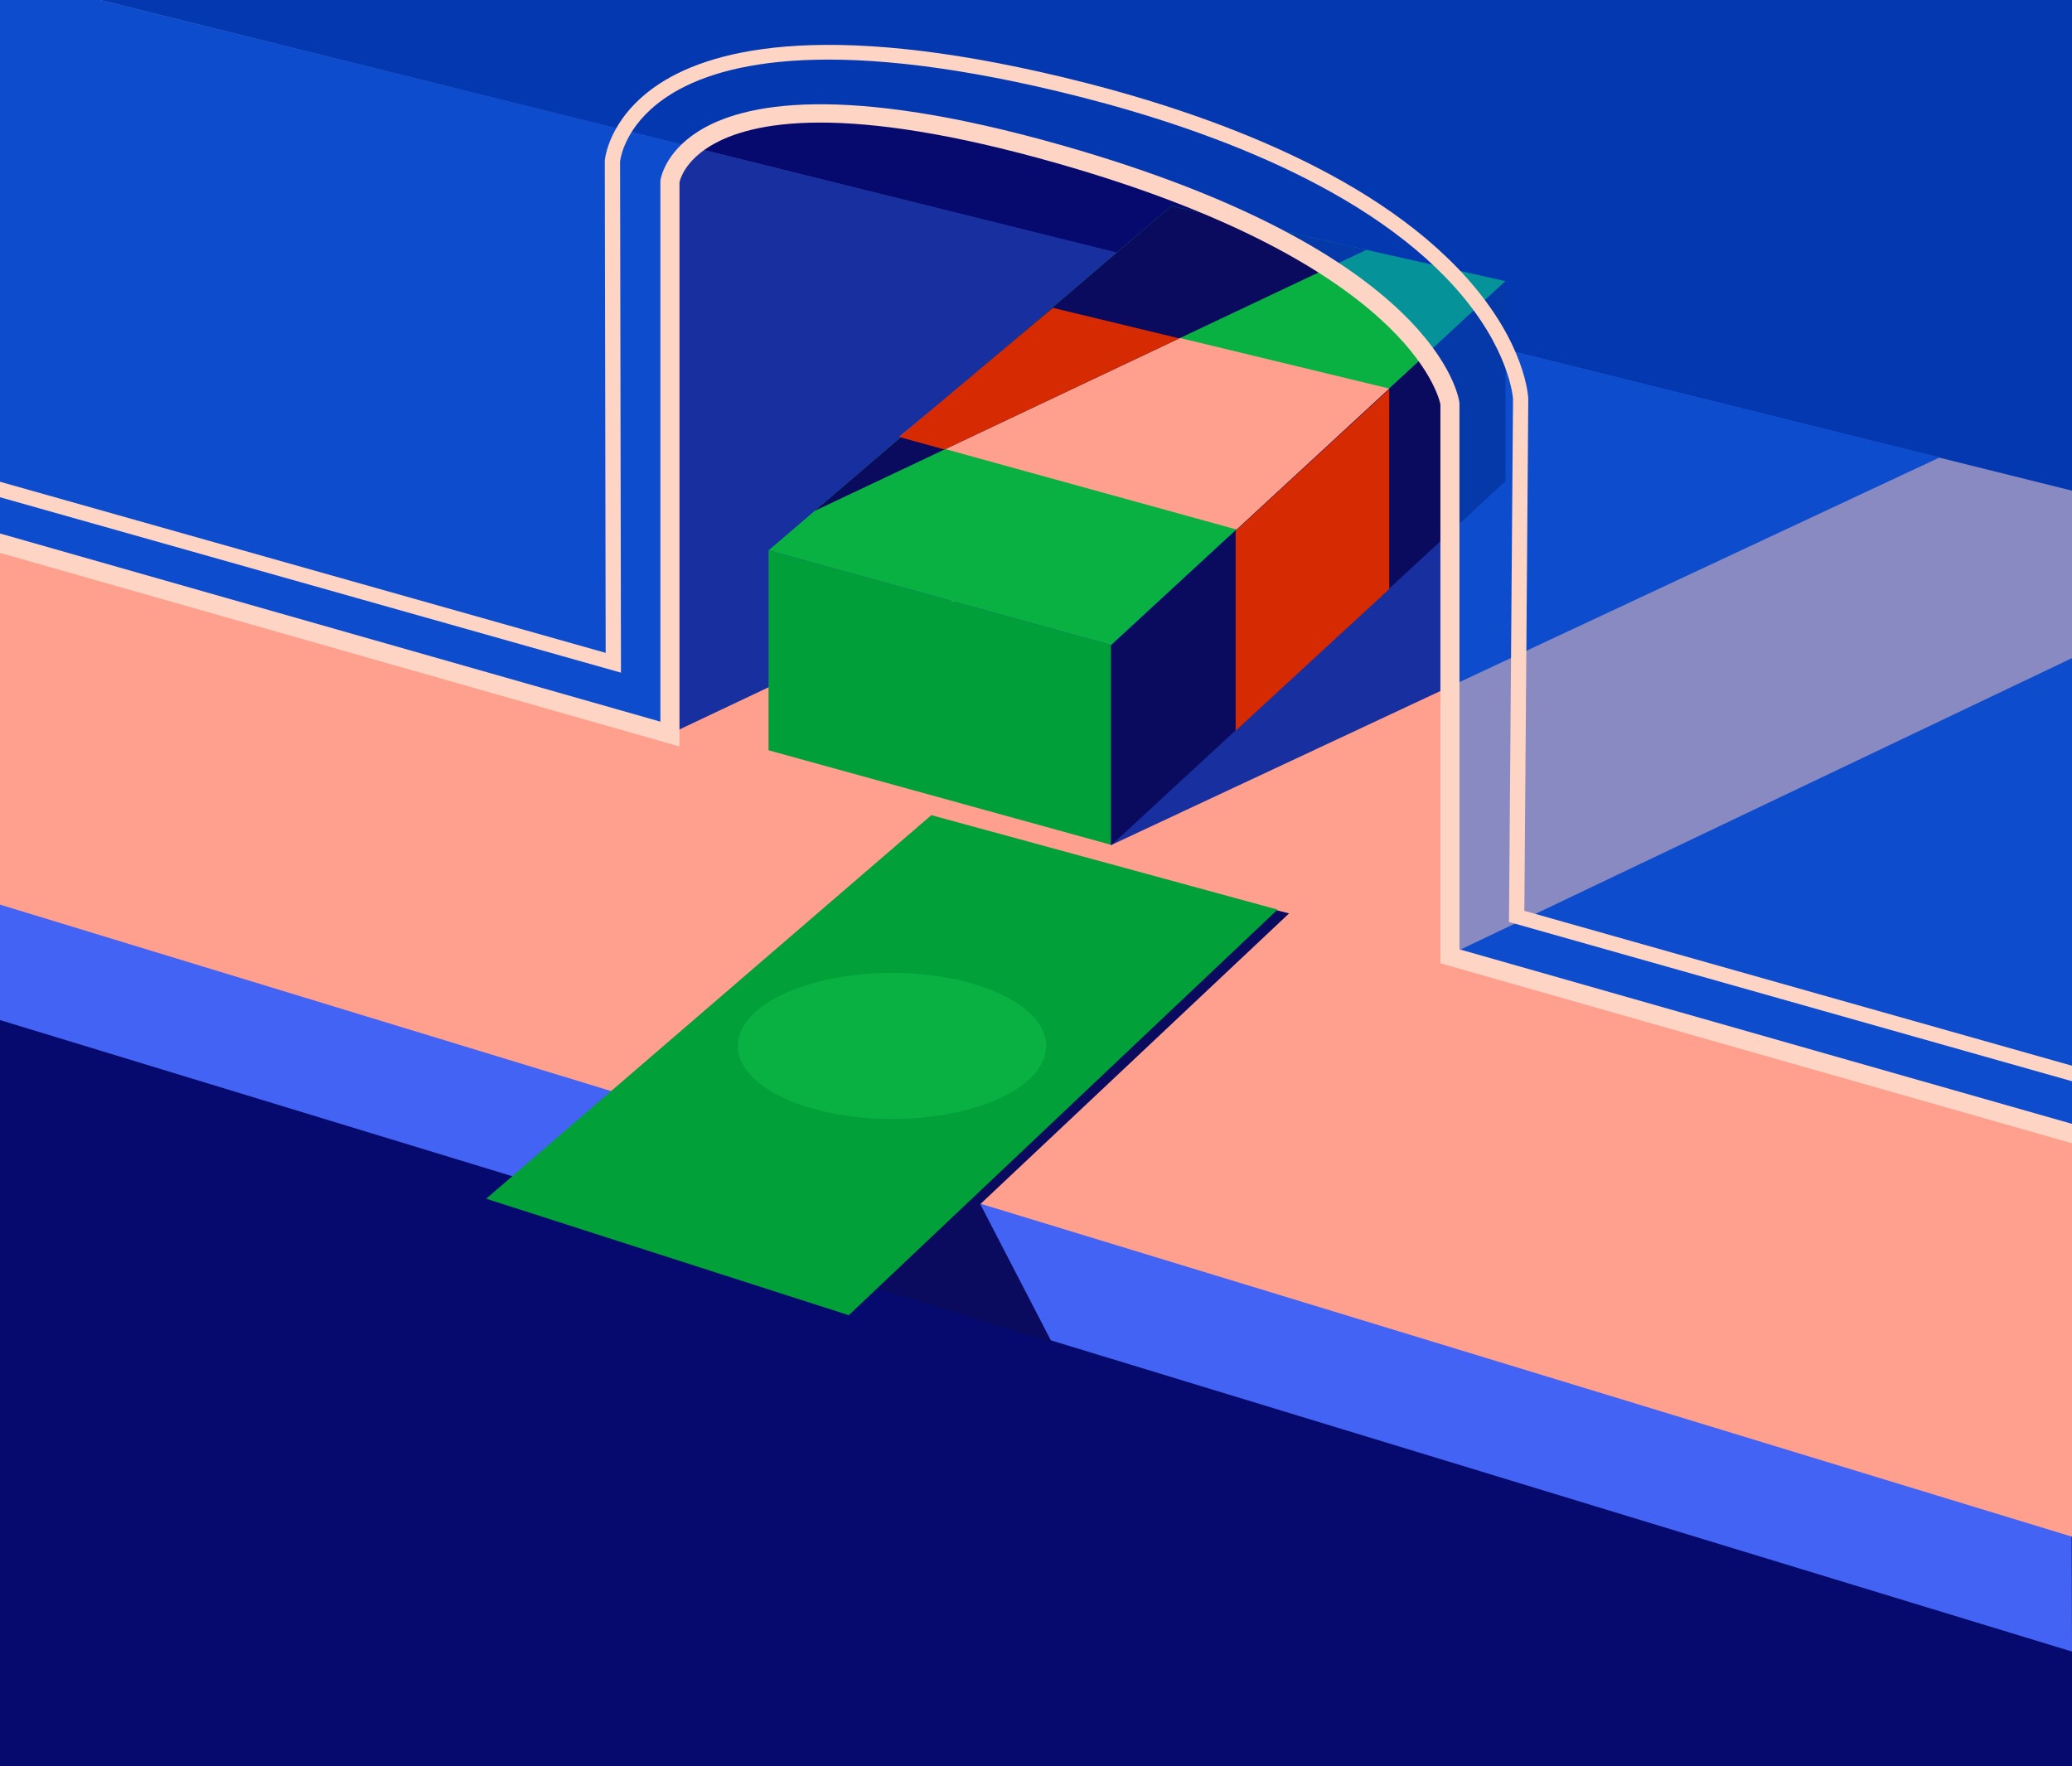 <?xml version="1.0" encoding="UTF-8"?>
<svg id="Layer_3" data-name="Layer 3" xmlns="http://www.w3.org/2000/svg" xmlns:xlink="http://www.w3.org/1999/xlink" viewBox="0 0 1600 1364">
  <defs>
    <style>
      .cls-1 {
        clip-path: url(#clippath);
      }

      .cls-2 {
        fill: none;
      }

      .cls-2, .cls-3, .cls-4, .cls-5, .cls-6, .cls-7, .cls-8, .cls-9, .cls-10, .cls-11, .cls-12, .cls-13 {
        stroke-width: 0px;
      }

      .cls-14 {
        opacity: .46;
      }

      .cls-3 {
        fill: #182fa0;
      }

      .cls-4 {
        fill: #0a0a5e;
      }

      .cls-5 {
        fill: #09b142;
      }

      .cls-6 {
        fill: #4363f4;
      }

      .cls-7 {
        fill: #d62a03;
      }

      .cls-8 {
        fill: #009f39;
      }

      .cls-9 {
        fill: #fed5c4;
      }

      .cls-10 {
        fill: #ffa08e;
      }

      .cls-11 {
        fill: #01a039;
      }

      .cls-12 {
        fill: #060a6e;
      }

      .cls-13 {
        fill: #0070ff;
      }
    </style>
    <clipPath id="clippath">
      <rect class="cls-2" x="0" width="1600" height="1364"/>
    </clipPath>
  </defs>
  <g class="cls-1">
    <rect class="cls-12" x="0" width="1600" height="1364"/>
    <polygon class="cls-6" points="0 787.77 1600 1275.46 1597.5 466.78 25.04 76.13 -2.5 78.62 0 787.77"/>
    <polygon class="cls-10" points="-.28 698.54 1603.88 1187.93 1601.37 379.26 24.76 -13.1 -2.78 -10.61 -.28 698.54"/>
    <polygon class="cls-3" points="-2.78 -10.61 -1.26 419.22 517.34 566.8 1151.32 266.78 24.76 -13.1 -2.78 -10.61"/>
    <polygon class="cls-3" points="1610.85 503.08 1118.41 737.79 1610.85 877.86 1610.85 503.08"/>
    <polygon class="cls-3" points="730.52 454.85 858.12 652.58 1497.96 353.2 356.7 69.67 730.52 454.85"/>
    <polygon class="cls-4" points="952.08 694.39 995.41 705.4 756.97 929.94 812.24 1036.64 630.51 980.89 952.08 694.39"/>
    <g>
      <polygon class="cls-8" points="857.96 652.45 593.46 579.42 593.46 425.05 857.96 498.09 857.96 652.45"/>
      <polygon class="cls-5" points="857.96 498.09 593.46 425.05 904.45 159.01 1162.53 217.14 857.96 498.09"/>
      <polygon class="cls-10" points="959.23 410.13 694.74 337.1 814.96 237.77 1074.65 300.53 959.23 410.13"/>
      <polygon class="cls-4" points="1162.53 217.22 857.96 498.49 857.96 652.86 1162.53 371.58 1162.53 217.22"/>
      <polygon class="cls-7" points="1072.76 300.57 954.14 409.95 954.14 564.32 1072.76 454.94 1072.76 300.57"/>
      <polygon class="cls-4" points="904.45 159.01 629.13 394.54 1055.11 192.95 904.45 159.01"/>
      <polygon class="cls-7" points="813.07 237.74 694.36 337.47 729.31 347.13 910.64 261.32 813.07 237.74"/>
    </g>
    <g>
      <polygon class="cls-11" points="655.42 1015.7 375.44 925.73 719.19 629.52 986.54 702.46 655.42 1015.7"/>
      <ellipse class="cls-5" cx="688.8" cy="807.76" rx="119.07" ry="56.44"/>
    </g>
    <g class="cls-14">
      <path class="cls-13" d="m-42.98-32.38v439.62l560.3,159.66V140.12s14.01-102.7,301.16-20.88c287.16,81.83,301.16,192.51,301.16,192.51v426.78l557.97,158.99-36.42-940.66L-42.98-32.38Z"/>
    </g>
    <path class="cls-9" d="m1685.37,907.21l-573.08-163.3v-431.59c-1.26-6.39-25.83-109.24-295.86-186.19-163.83-46.68-236.42-32.87-268.47-13.06-19.03,11.76-22.72,25.18-23.26,27.68v435.72L-50.35,412.62V-39.52l1698.64-10.85,37.08,957.58Zm-558.35-174.07l542.86,154.69-35.77-923.74L-35.62-25.25v427.1l545.57,155.46V139.64l.06-.47c.12-.86,3.16-21.18,29.1-37.64,34.41-21.84,111.17-37.7,281.43,10.82,288.49,82.21,305.81,193.81,306.41,198.52l.05.88v421.39Z"/>
    <path class="cls-9" d="m1802.41,892.27l-637.17-180.25,3.12-403.74c-.01-.15-1.99-38.96-45.74-87.34-73.73-81.52-206.82-126.75-305.48-150.35-182.36-43.61-266.03-21.08-304.11,5.5-30.39,21.21-33.92,46-34.21,48.66l.7,394.73L-167.08,336.8l3.28-11.04,631.5,178.43-.68-379.92.02-.23c.1-1.28,2.92-31.75,38.62-56.94,40-28.22,126.99-52.45,314.28-7.67,100.82,24.11,236.87,70.56,312.41,154.91,45.95,51.3,47.73,92.09,47.79,93.8l-3.04,395.26,628.6,177.82-3.29,11.04Z"/>
  </g>
</svg>
